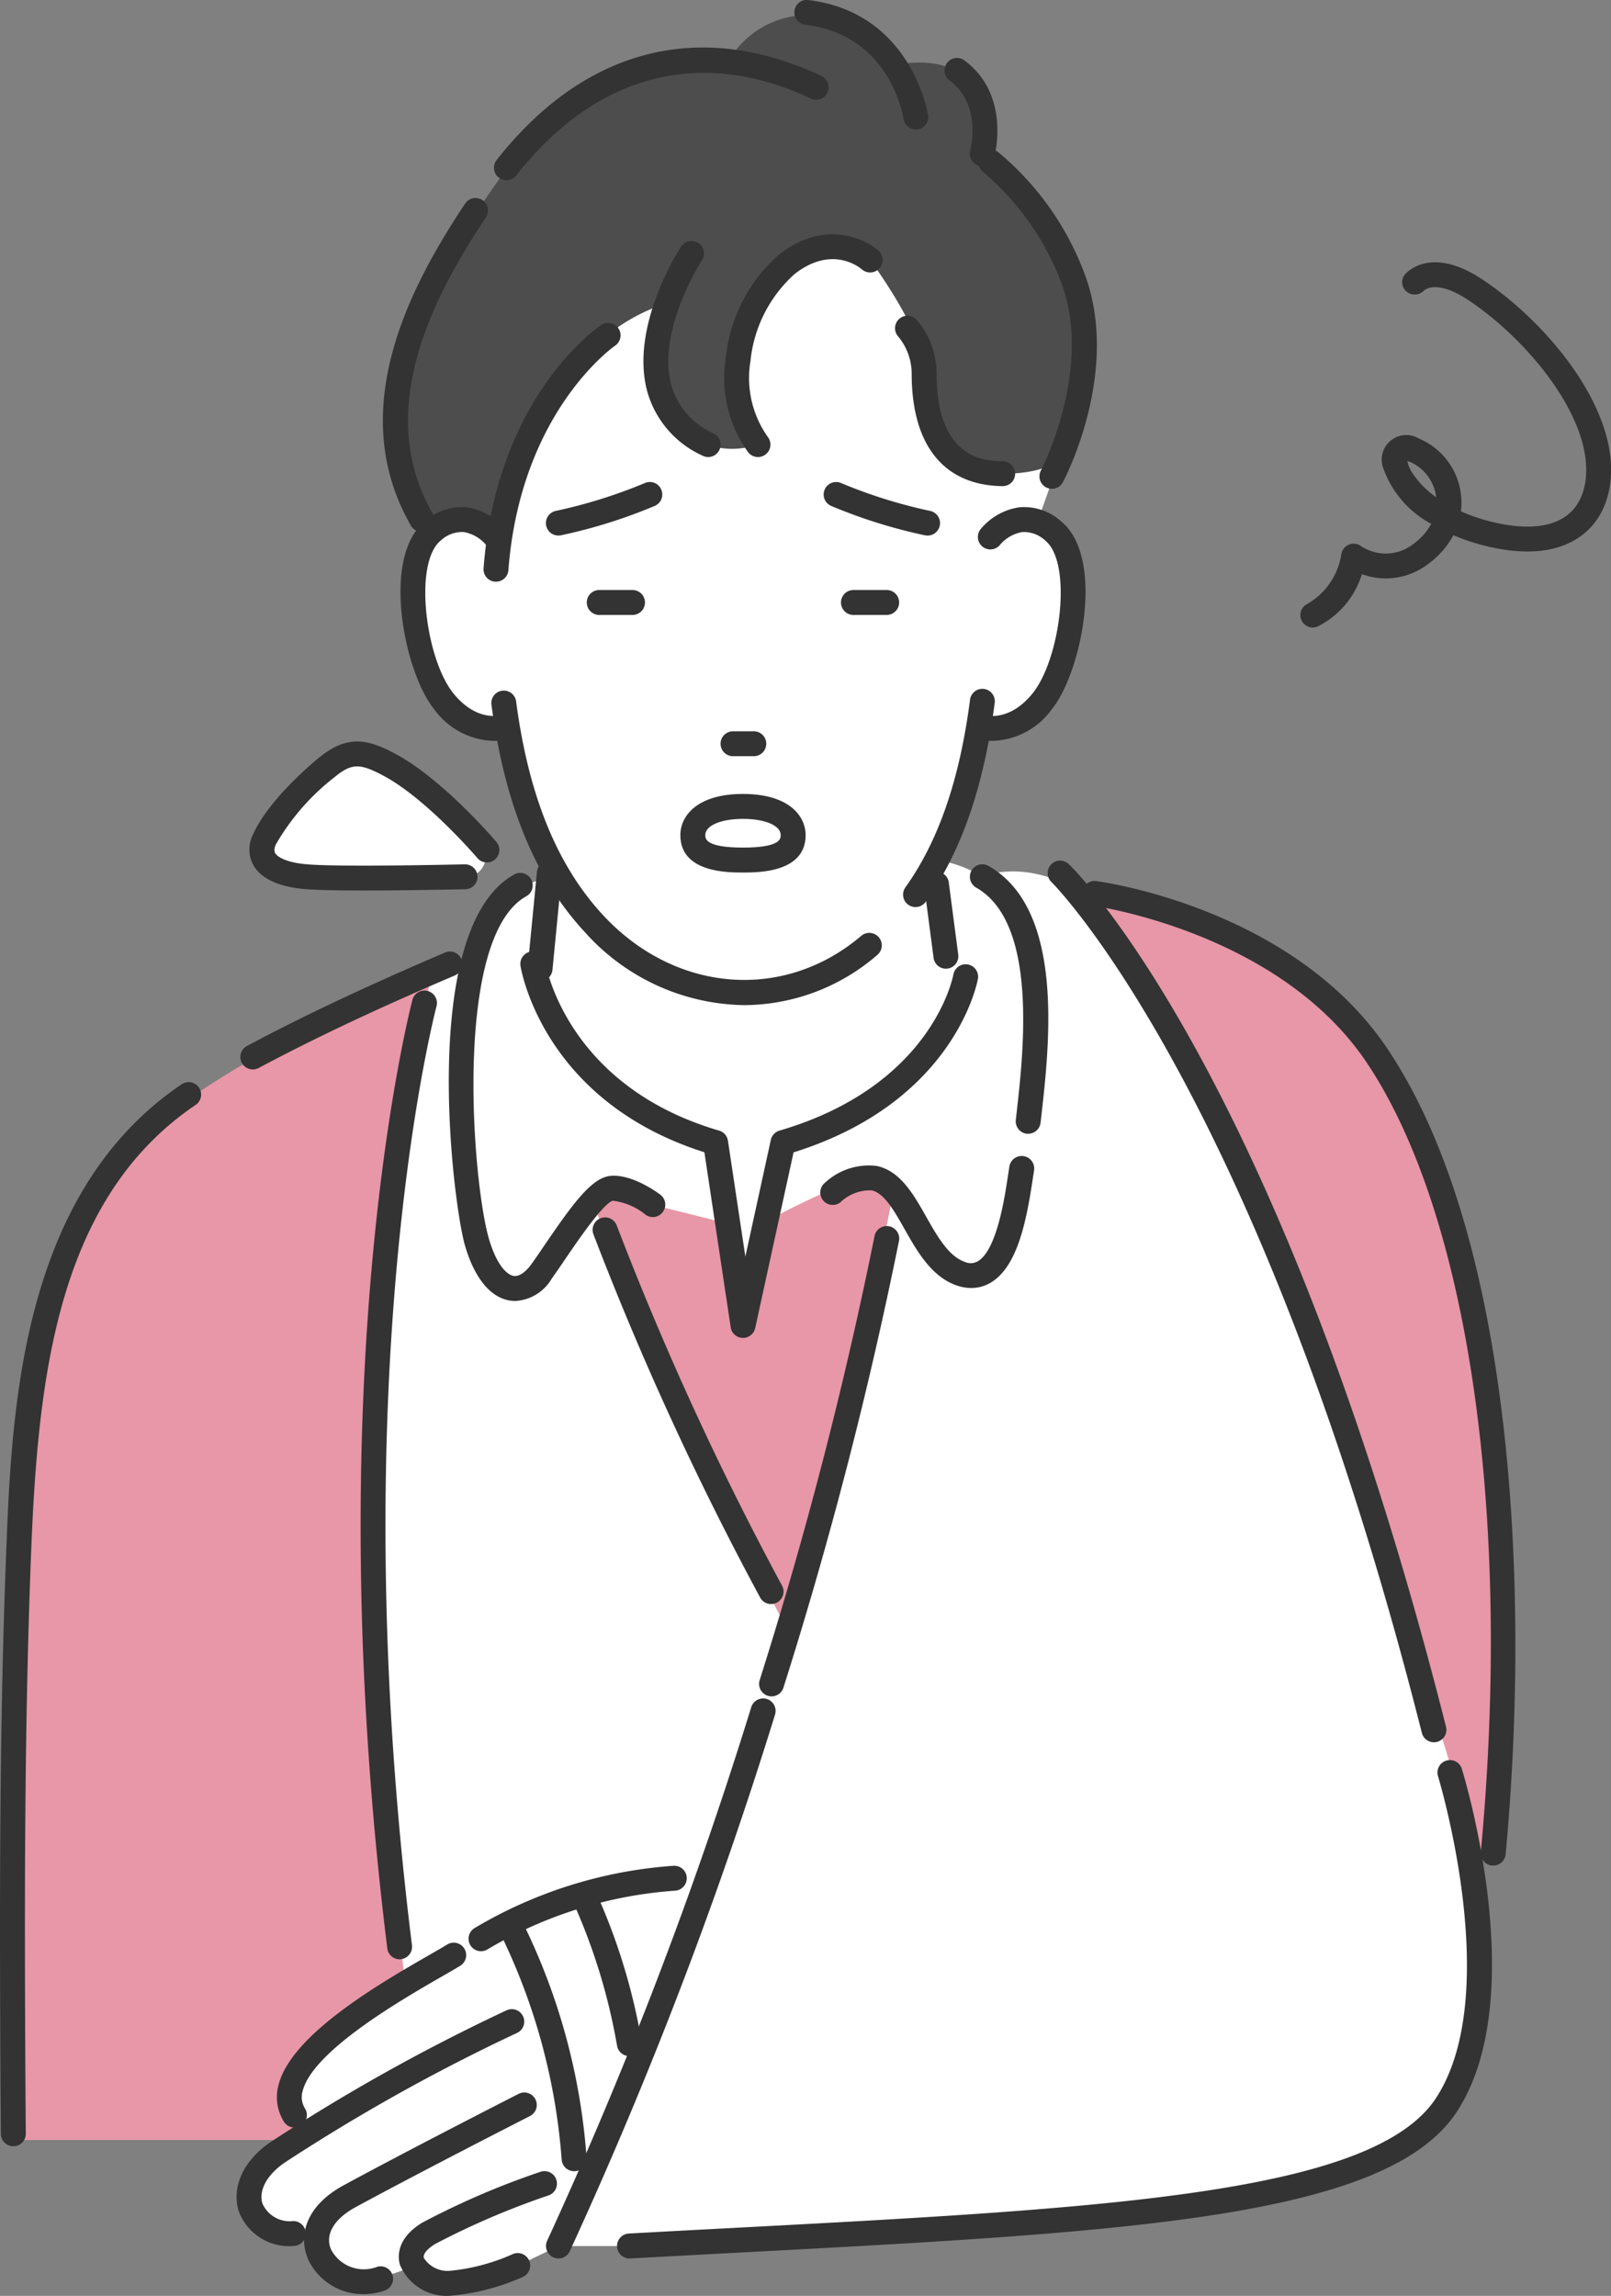 <svg xmlns="http://www.w3.org/2000/svg" width="117.607" height="167.556" viewBox="0 0 117.607 167.556">
  <rect x="0" y="0" width="117.607" height="167.556" fill="#808080" stroke="none"/>
  <g id="グループ_107" data-name="グループ 107" transform="translate(-886.235 -19.376)">
    <path id="パス_1068" data-name="パス 1068" d="M953.991,42.64s2.728-.059,3.161,5.525c0,0,.384,11.007,10.719,9.092L966.26,61.8s2.884.37,2.563,6.206-3.273,9.478-6.877,8.871a35.6,35.6,0,0,1-3.04,9.607,8.545,8.545,0,0,1,3.329,1.214s2.674-1.272,6.63.776a113.959,113.959,0,0,1,12.689,21.718c5,11.712,16.023,35.422,15.206,43.468,0,0,4.02,13.014.35,21.787s-25.274,10.707-60.639,12.185h-5.178l-2.953,1.421s-5.172,2.786-7.618,0c0,0-6.043,3.127-7.087-1.876,0,0-3.707-.455-4.935-2.729s4.118-5,4.118-5-5.481-4.529,6.811-10.679c0,0-2.074-20.2-1.941-36.09s3.378-37.612,3.378-37.612l3.975-1s.546-5.473,5.59-6.272l.012-1.309a23.881,23.881,0,0,1-3.35-9.693s-5.93.529-6.451-7.54a10.711,10.711,0,0,1,5.888-10.771s4.147-11.772,13.58-14.127A16.368,16.368,0,0,1,953.991,42.64Z" transform="translate(-4.289 -4.334)" fill="#fff"/>
    <path id="パス_1069" data-name="パス 1069" d="M926.338,94.514s.094,1.919-1.575,1.953c0,0-13.375,1.118-14.628-1.214s3.41-7.134,6.821-7.746S926.338,94.514,926.338,94.514Z" transform="translate(-4.56 -13.108)" fill="#fff"/>
    <path id="パス_1070" data-name="パス 1070" d="M929.776,58.525c.883-4.433,3.745-14.119,12.138-16.781a10.344,10.344,0,0,0-.613,6.2c.841,2.976,3.493,5.314,7.209,4.145,0,0-3.324-5-.336-9.982s6.551-4.727,8.522-3.491c0,0,2.834,3.8,3.615,6.5s-.2,9.129,6.089,9.1,5.115-3.883,5.115-3.883,4.513-10.412-6.631-19.466c0,0,1.791-7.885-6.421-6.5a8.876,8.876,0,0,0-3.447-3,6.728,6.728,0,0,0-8.691,2.771,16.09,16.09,0,0,0-15.353,6.722c-6.341,8.535-11.458,17.4-7.006,26.956l.795.584s.262-.633,2.536-.849S929.776,58.525,929.776,58.525Z" transform="translate(-6.939 -0.263)" fill="#4d4d4d"/>
    <path id="パス_1071" data-name="パス 1071" d="M944.239,127.768l5.436,1.357,1.117,7.436,1.655-7.583s5.905-3.2,7.928-3.333,1.425,1,1.425,1-4.5,23.681-7.751,32.2c0,0-9.881-19.1-14.221-31.334C939.827,127.508,940.938,125.855,944.239,127.768Z" transform="translate(-10.316 -20.453)" fill="#e797a7"/>
    <path id="パス_1072" data-name="パス 1072" d="M984.186,100.7s9.834-.668,20.068,9.559,11.588,45.519,9.842,60.016l-1.007.472s-7.689-25.432-12.526-38.984S984.186,100.7,984.186,100.7Z" transform="translate(-18.854 -15.651)" fill="#e797a7"/>
    <path id="パス_1073" data-name="パス 1073" d="M887.353,192.467h20.209l1.174-.455s-2.167-3.45,0-5.314,7.32-5.471,7.32-5.471-2.939-21.168-2.4-38.453a241.531,241.531,0,0,1,4.3-35.564s-16.424,6.568-22.6,13.391-6.94,22.964-7.64,31.381S887.353,192.467,887.353,192.467Z" transform="translate(-0.199 -16.907)" fill="#e797a7"/>
    <path id="パス_1074" data-name="パス 1074" d="M953.766,87.287H952.25a.91.91,0,0,1,0-1.819h1.516a.91.91,0,1,1,0,1.819Z" transform="translate(-12.532 -12.722)" fill="#333"/>
    <path id="パス_1075" data-name="パス 1075" d="M952.315,96.867c-1.131,0-4.572,0-4.572-2.728,0-1.388,1.2-3.007,4.572-3.007s4.573,1.619,4.573,3.007C956.888,96.867,953.446,96.867,952.315,96.867Zm0-3.916c-1.621,0-2.753.489-2.753,1.188,0,.249,0,.908,2.753.908s2.754-.66,2.754-.908C955.069,93.44,953.936,92.951,952.315,92.951Z" transform="translate(-11.84 -13.812)" fill="#333"/>
    <path id="パス_1076" data-name="パス 1076" d="M971.37,105.252a.91.91,0,0,1-.9-.791l-.682-5.2a.91.91,0,1,1,1.8-.236l.682,5.2a.91.91,0,0,1-.783,1.02A1.025,1.025,0,0,1,971.37,105.252Z" transform="translate(-16.081 -15.179)" fill="#333"/>
    <path id="パス_1077" data-name="パス 1077" d="M965.6,74.52h-2.425a.91.91,0,0,1,0-1.82H965.6a.91.91,0,1,1,0,1.82Z" transform="translate(-14.636 -10.264)" fill="#333"/>
    <path id="パス_1078" data-name="パス 1078" d="M942.62,74.52h-2.427a.91.91,0,0,1,0-1.82h2.427a.91.91,0,1,1,0,1.82Z" transform="translate(-10.211 -10.264)" fill="#333"/>
    <path id="パス_1079" data-name="パス 1079" d="M936.517,66.846a.909.909,0,0,1-.195-1.8,36.827,36.827,0,0,0,6.492-2.032.91.91,0,0,1,.748,1.659,38,38,0,0,1-6.849,2.15A.906.906,0,0,1,936.517,66.846Z" transform="translate(-9.504 -8.385)" fill="#333"/>
    <path id="パス_1080" data-name="パス 1080" d="M968.27,66.846a.913.913,0,0,1-.2-.021,38.034,38.034,0,0,1-6.85-2.15.91.91,0,0,1,.748-1.659,36.856,36.856,0,0,0,6.493,2.032.909.909,0,0,1-.195,1.8Z" transform="translate(-14.331 -8.385)" fill="#333"/>
    <path id="パス_1081" data-name="パス 1081" d="M975.559,82.266a3.663,3.663,0,0,1-1.006-.124.91.91,0,0,1,.536-1.739c.058.017,1.751.451,3.408-1.609,2.034-2.527,2.92-9.495.932-11.136a2.281,2.281,0,0,0-1.693-.631,2.752,2.752,0,0,0-1.626.937.91.91,0,0,1-1.43-1.125,4.512,4.512,0,0,1,2.847-1.62,4.045,4.045,0,0,1,3.06,1.036c3.209,2.648,1.479,11.007-.673,13.679A5.533,5.533,0,0,1,975.559,82.266Z" transform="translate(-16.876 -8.82)" fill="#333"/>
    <path id="パス_1082" data-name="パス 1082" d="M968.785,97.576a.91.91,0,0,1-.739-1.438c2.408-3.373,3.949-7.832,4.711-13.634a.91.91,0,1,1,1.8.236c-.8,6.106-2.449,10.834-5.034,14.455A.91.91,0,0,1,968.785,97.576Z" transform="translate(-15.715 -11.999)" fill="#333"/>
    <path id="パス_1083" data-name="パス 1083" d="M949.114,104.731a15.885,15.885,0,0,1-11.625-5.317c-3.642-3.92-5.879-9.374-6.837-16.674a.91.91,0,0,1,1.8-.236c.907,6.911,2.99,12.037,6.366,15.671,5.271,5.671,13.193,6.3,18.838,1.5a.91.91,0,0,1,1.179,1.387A14.925,14.925,0,0,1,949.114,104.731Z" transform="translate(-8.548 -11.999)" fill="#333"/>
    <path id="パス_1084" data-name="パス 1084" d="M934.843,105.946c-.03,0-.06,0-.089,0a.91.91,0,0,1-.818-.993l.682-7.018a.91.91,0,0,1,1.811.176l-.682,7.017A.91.91,0,0,1,934.843,105.946Z" transform="translate(-9.181 -14.963)" fill="#333"/>
    <path id="パス_1085" data-name="パス 1085" d="M929.237,82.266a5.537,5.537,0,0,1-4.356-2.333c-2.151-2.672-3.88-11.031-.671-13.679a4.038,4.038,0,0,1,3.059-1.036,4.514,4.514,0,0,1,2.847,1.62.91.91,0,0,1-1.43,1.125,2.751,2.751,0,0,0-1.626-.937,2.288,2.288,0,0,0-1.692.631c-1.989,1.642-1.1,8.61.93,11.136,1.658,2.061,3.352,1.626,3.422,1.606a.915.915,0,0,1,1.121.621.9.9,0,0,1-.6,1.122A3.66,3.66,0,0,1,929.237,82.266Z" transform="translate(-6.969 -8.82)" fill="#333"/>
    <path id="パス_1086" data-name="パス 1086" d="M954.178,56.81a.909.909,0,0,1-.715-.348,9.227,9.227,0,0,1-1.639-6.872,11.582,11.582,0,0,1,3.905-7.568c3.163-2.48,6.117-1.266,7.236-.277a.91.91,0,0,1-1.2,1.369c-.223-.19-2.225-1.768-4.915.341a9.851,9.851,0,0,0-3.221,6.353,7.439,7.439,0,0,0,1.263,5.531.91.91,0,0,1-.715,1.472Z" transform="translate(-12.608 -4.078)" fill="#333"/>
    <path id="パス_1087" data-name="パス 1087" d="M975.037,60.349h-.008c-4.3-.038-6.664-2.956-6.664-8.219a4.258,4.258,0,0,0-.966-2.681.91.91,0,0,1,1.323-1.25,6.043,6.043,0,0,1,1.462,3.931c0,6.357,3.658,6.389,4.86,6.4a.91.91,0,0,1-.008,1.819Z" transform="translate(-15.576 -5.494)" fill="#333"/>
    <path id="パス_1088" data-name="パス 1088" d="M980.043,57.653a.91.91,0,0,1-.8-1.334c.04-.076,3.937-7.6,1.4-13.944a19.677,19.677,0,0,0-5.613-7.841.91.91,0,0,1,1.088-1.458,21.129,21.129,0,0,1,6.214,8.623c2.854,7.132-1.3,15.134-1.481,15.471A.908.908,0,0,1,980.043,57.653Z" transform="translate(-17.021 -2.602)" fill="#333"/>
    <path id="パス_1089" data-name="パス 1089" d="M949.127,56.925a.9.9,0,0,1-.407-.1,7.306,7.306,0,0,1-4.043-4.705C943.4,47.363,947,41.8,947.153,41.567a.91.91,0,0,1,1.521,1c-.033.051-3.31,5.122-2.239,9.09a5.49,5.49,0,0,0,3.1,3.547.91.91,0,0,1-.408,1.723Z" transform="translate(-11.196 -4.193)" fill="#333"/>
    <path id="パス_1090" data-name="パス 1090" d="M978.169,117.153c-.034,0-.068,0-.1,0a.911.911,0,0,1-.8-1.006l.052-.465c.512-4.519,1.578-13.921-2.945-16.492a.91.91,0,0,1,.9-1.582c5.566,3.164,4.452,13,3.853,18.279l-.052.463A.91.91,0,0,1,978.169,117.153Z" transform="translate(-16.877 -15.035)" fill="#333"/>
    <path id="パス_1091" data-name="パス 1091" d="M971.412,133.488a3.277,3.277,0,0,1-1.076-.191c-1.827-.636-2.87-2.481-3.791-4.107-.768-1.356-1.493-2.637-2.406-2.828a3.136,3.136,0,0,0-2.292.883.91.91,0,0,1-1.09-1.458,4.694,4.694,0,0,1,3.755-1.206c1.717.359,2.682,2.064,3.615,3.712.8,1.413,1.628,2.874,2.807,3.285a1.047,1.047,0,0,0,.975-.05c1.378-.833,1.95-4.663,2.194-6.3l.094-.609a.91.91,0,1,1,1.8.29l-.09.588c-.456,3.054-1.107,6.411-3.052,7.587A2.754,2.754,0,0,1,971.412,133.488Z" transform="translate(-14.274 -20.111)" fill="#333"/>
    <path id="パス_1092" data-name="パス 1092" d="M931.651,129.51a2.473,2.473,0,0,1-.415-.036c-1.416-.242-2.571-1.672-3.251-4.028-.891-3.08-3.409-23.18,3.6-27.065a.91.91,0,0,1,.882,1.592c-5.359,2.968-3.948,20.783-2.738,24.968.545,1.885,1.292,2.651,1.81,2.74.556.083,1.09-.569,1.3-.859.3-.414.622-.891.961-1.389,2.086-3.059,3.451-4.926,4.818-5.053,1.59-.144,3.461,1.239,3.668,1.4a.909.909,0,0,1-1.1,1.445,4.68,4.68,0,0,0-2.4-1.031c-.691.172-2.576,2.936-3.482,4.265-.347.51-.68,1-.984,1.423A3.284,3.284,0,0,1,931.651,129.51Z" transform="translate(-7.81 -15.186)" fill="#333"/>
    <path id="パス_1093" data-name="パス 1093" d="M949.53,133.571H949.5a.909.909,0,0,1-.869-.774l-1.919-12.775c-11.687-3.7-13.359-13.188-13.425-13.6a.909.909,0,0,1,1.8-.293c.064.375,1.649,9.078,12.7,12.314a.908.908,0,0,1,.644.738l1.271,8.455,1.859-8.514a.913.913,0,0,1,.633-.68c11.055-3.237,12.641-11.088,12.7-11.42a.91.91,0,0,1,1.79.324c-.066.371-1.749,9.021-13.463,12.685l-2.8,12.819A.909.909,0,0,1,949.53,133.571Z" transform="translate(-9.054 -16.552)" fill="#333"/>
    <path id="パス_1094" data-name="パス 1094" d="M930.858,67.442l-.07,0a.91.91,0,0,1-.838-.976c.956-12.535,8.3-17.569,8.612-17.777a.91.91,0,0,1,1.011,1.512c-.108.073-6.927,4.831-7.809,16.4A.909.909,0,0,1,930.858,67.442Z" transform="translate(-8.414 -5.612)" fill="#333"/>
    <path id="パス_1095" data-name="パス 1095" d="M974.387,32.519a.911.911,0,0,1-.879-1.146c.038-.145.849-3.344-1.487-5.1a.91.91,0,1,1,1.093-1.454c3.334,2.508,2.2,6.848,2.15,7.031A.911.911,0,0,1,974.387,32.519Z" transform="translate(-16.443 -1.012)" fill="#333"/>
    <path id="パス_1096" data-name="パス 1096" d="M966.931,28.821a.911.911,0,0,1-.9-.775h0c-.037-.248-.992-6.08-7.1-6.857a.91.91,0,1,1,.229-1.8c7.5.954,8.658,8.321,8.669,8.4a.909.909,0,0,1-.768,1.031A.925.925,0,0,1,966.931,28.821Z" transform="translate(-13.841)" fill="#333"/>
    <path id="パス_1097" data-name="パス 1097" d="M923.689,61.642a.91.91,0,0,1-.789-.455c-4.862-8.433-.072-17.457,3.955-23.511a.909.909,0,1,1,1.514,1.007c-3.758,5.651-8.25,14.038-3.893,21.595a.91.91,0,0,1-.787,1.365Z" transform="translate(-6.663 -3.444)" fill="#333"/>
    <path id="パス_1098" data-name="パス 1098" d="M931.8,33.354a.909.909,0,0,1-.715-1.471c6.4-8.141,14.817-10.319,23.715-6.134a.909.909,0,1,1-.774,1.646c-8.052-3.786-15.69-1.793-21.511,5.612A.91.91,0,0,1,931.8,33.354Z" transform="translate(-8.595 -0.826)" fill="#333"/>
    <path id="パス_1099" data-name="パス 1099" d="M1014.071,170.853c-.028,0-.057,0-.086,0a.91.91,0,0,1-.82-.992c2.3-24.474-.9-46.556-8.341-57.628-6.4-9.523-19.85-11.414-19.984-11.432a.91.91,0,0,1-.782-1.022A.92.92,0,0,1,985.08,99c.585.078,14.4,2.024,21.255,12.22,9.165,13.632,10.473,39.32,8.642,58.814A.91.91,0,0,1,1014.071,170.853Z" transform="translate(-18.828 -15.324)" fill="#333"/>
    <path id="パス_1100" data-name="パス 1100" d="M1004.7,69.74a.91.91,0,0,1-.388-1.732,5.059,5.059,0,0,0,2.466-3.6.912.912,0,0,1,1.441-.612,3.273,3.273,0,0,0,3.847-.175,4.453,4.453,0,0,0,1.28-1.449,7.411,7.411,0,0,1-3.479-4,1.793,1.793,0,0,1,2.572-2.229,5.055,5.055,0,0,1,3.06,3.967,5,5,0,0,1,.016,1.348,13.1,13.1,0,0,0,2.441.811c2.623.606,4.595.3,5.7-.88,1.051-1.126,1.292-3.074.644-5.212-1.232-4.063-5.169-8.121-8.306-10.173-2.307-1.509-3.153-.686-3.187-.651a.932.932,0,0,1-1.272.062.891.891,0,0,1-.118-1.236c.073-.088,1.816-2.155,5.573.3,3.517,2.3,7.679,6.645,9.051,11.166.84,2.767.445,5.376-1.055,6.983-1.1,1.174-3.275,2.372-7.437,1.412a15.087,15.087,0,0,1-2.585-.84,6.275,6.275,0,0,1-1.8,2.067,5.071,5.071,0,0,1-4.88.777,6.342,6.342,0,0,1-3.194,3.8A.909.909,0,0,1,1004.7,69.74Zm6.9-12.151a2.355,2.355,0,0,0,.334.814,6.457,6.457,0,0,0,1.772,1.823l-.007-.049a3.231,3.231,0,0,0-1.894-2.524A1.586,1.586,0,0,0,1011.6,57.59Z" transform="translate(-22.627 -4.564)" fill="#333"/>
    <path id="パス_1101" data-name="パス 1101" d="M936.505,213.746a.91.91,0,0,1-.825-1.293,317.781,317.781,0,0,0,14.905-38.961.91.91,0,0,1,1.736.545,319.877,319.877,0,0,1-14.99,39.181A.909.909,0,0,1,936.505,213.746Z" transform="translate(-9.501 -29.543)" fill="#333"/>
    <path id="パス_1102" data-name="パス 1102" d="M955.769,164.509a.888.888,0,0,1-.269-.04.911.911,0,0,1-.6-1.138,311.623,311.623,0,0,0,8.387-32.41.909.909,0,1,1,1.785.348,313.564,313.564,0,0,1-8.434,32.6A.908.908,0,0,1,955.769,164.509Z" transform="translate(-13.209 -21.329)" fill="#333"/>
    <path id="パス_1103" data-name="パス 1103" d="M917.128,97.264c-1.752,0-3.37-.025-4.269-.1-1.892-.156-3.193-.746-3.761-1.706a2.4,2.4,0,0,1-.043-2.3c1.1-2.448,4.142-5.041,4.743-5.535,2.081-1.716,3.528-1.461,5.628-.341,3.464,1.848,7.229,6.251,7.387,6.438a.909.909,0,1,1-1.386,1.178c-.037-.043-3.7-4.327-6.857-6.01-1.758-.938-2.333-.917-3.615.139a16.834,16.834,0,0,0-4.239,4.874c-.183.41-.083.58-.05.636.188.317.9.7,2.344.818,2.526.212,11.424,0,11.514,0a.91.91,0,0,1,.044,1.819C924.323,97.173,920.479,97.264,917.128,97.264Z" transform="translate(-4.341 -12.898)" fill="#333"/>
    <path id="パス_1104" data-name="パス 1104" d="M1009.142,161.5a.909.909,0,0,1-.88-.687c-11.883-46.934-26.9-61.963-27.053-62.108a.91.91,0,0,1,1.266-1.307c.628.607,15.515,15.432,27.55,62.969a.91.91,0,0,1-.658,1.105A.933.933,0,0,1,1009.142,161.5Z" transform="translate(-18.228 -14.969)" fill="#333"/>
    <path id="パス_1105" data-name="パス 1105" d="M942.917,214.819a.91.91,0,0,1-.049-1.818q3.922-.217,7.637-.41c27.111-1.433,46.7-2.469,51.294-9.472,4.979-7.591.195-23.352.146-23.511a.91.91,0,0,1,1.739-.536c.21.679,5.08,16.746-.364,25.045-5.1,7.772-24.044,8.774-52.719,10.291q-3.712.2-7.634.409A.352.352,0,0,1,942.917,214.819Z" transform="translate(-10.736 -30.616)" fill="#333"/>
    <path id="パス_1106" data-name="パス 1106" d="M925.985,224.7a3.693,3.693,0,0,1-3.615-2.263c-.151-.53-.295-1.887,1.606-3.06a57.54,57.54,0,0,1,8.653-3.726.91.91,0,0,1,.591,1.722,57.165,57.165,0,0,0-8.29,3.552c-.219.136-.925.609-.811,1.014a2.055,2.055,0,0,0,1.866.941h0a14.639,14.639,0,0,0,4.631-1.227.91.91,0,0,1,.747,1.659,16.216,16.216,0,0,1-5.376,1.387Z" transform="translate(-6.94 -37.772)" fill="#333"/>
    <path id="パス_1107" data-name="パス 1107" d="M918.062,223.209a4.416,4.416,0,0,1-4.033-2.523c-.686-1.57-.364-3.82,2.6-5.429,4.872-2.646,12.679-6.624,12.757-6.663a.909.909,0,1,1,.825,1.62c-.078.04-7.864,4.008-12.714,6.642-1.6.867-2.27,2.026-1.8,3.1a2.7,2.7,0,0,0,3.349,1.265.91.91,0,0,1,.584,1.723A4.87,4.87,0,0,1,918.062,223.209Z" transform="translate(-5.292 -36.403)" fill="#333"/>
    <path id="パス_1108" data-name="パス 1108" d="M911.771,218.246a3.919,3.919,0,0,1-3.995-2.553c-.427-1.358-.046-3.389,2.306-5.018a139.257,139.257,0,0,1,17.25-9.63.909.909,0,1,1,.764,1.651,137.413,137.413,0,0,0-16.978,9.475c-1.289.892-1.9,2.033-1.607,2.977a2.183,2.183,0,0,0,2.26,1.279h.023a.91.91,0,0,1,0,1.819Z" transform="translate(-4.117 -34.953)" fill="#333"/>
    <path id="パス_1109" data-name="パス 1109" d="M912.554,208.448a.91.91,0,0,1-.776-.434,3.369,3.369,0,0,1-.387-2.688c.939-3.692,7.487-7.452,11-9.472.541-.311.989-.568,1.3-.761a.91.91,0,1,1,.957,1.548c-.325.2-.79.468-1.352.791-2.812,1.615-9.4,5.4-10.147,8.343a1.573,1.573,0,0,0,.174,1.287.911.911,0,0,1-.774,1.386Z" transform="translate(-4.819 -33.797)" fill="#333"/>
    <path id="パス_1110" data-name="パス 1110" d="M929.512,194.239a.91.91,0,0,1-.458-1.7,32.87,32.87,0,0,1,14.524-4.536.91.91,0,0,1,.114,1.816,31.061,31.061,0,0,0-13.724,4.292A.911.911,0,0,1,929.512,194.239Z" transform="translate(-8.155 -32.459)" fill="#333"/>
    <path id="パス_1111" data-name="パス 1111" d="M936.834,211.17a.909.909,0,0,1-.906-.837,45.092,45.092,0,0,0-4.44-16.43.91.91,0,1,1,1.6-.874,46.212,46.212,0,0,1,4.657,17.158.909.909,0,0,1-.834.98C936.883,211.169,936.858,211.17,936.834,211.17Z" transform="translate(-8.689 -33.335)" fill="#333"/>
    <path id="パス_1112" data-name="パス 1112" d="M942.172,202.3a.909.909,0,0,1-.9-.76,43.691,43.691,0,0,0-3.053-10.128.91.91,0,0,1,1.646-.776,44.687,44.687,0,0,1,3.2,10.6.91.91,0,0,1-.747,1.047A.885.885,0,0,1,942.172,202.3Z" transform="translate(-9.99 -32.866)" fill="#333"/>
    <path id="パス_1113" data-name="パス 1113" d="M887.209,194.842a.91.91,0,0,1-.91-.9q-.03-3.072-.041-6.144c-.049-11.472-.058-23.707.42-36.085.405-10.508,1.018-26.388,12.807-34.37a.91.91,0,1,1,1.02,1.507c-10.175,6.89-11.512,20.047-12.009,32.934-.476,12.342-.468,24.556-.418,36.008q.013,3.066.041,6.132a.909.909,0,0,1-.9.918Z" transform="translate(0 -18.828)" fill="#333"/>
    <path id="パス_1114" data-name="パス 1114" d="M908.874,113.978a.91.91,0,0,1-.429-1.713c4.2-2.237,8.8-4.4,14.468-6.823a.91.91,0,0,1,.714,1.674c-5.622,2.4-10.174,4.543-14.327,6.755A.911.911,0,0,1,908.874,113.978Z" transform="translate(-4.182 -16.552)" fill="#333"/>
    <path id="パス_1115" data-name="パス 1115" d="M921.683,179.595a.91.91,0,0,1-.9-.8c-5.249-42.329,1.773-68.995,1.845-69.259a.91.91,0,0,1,1.756.474c-.071.262-7,26.616-1.8,68.561a.909.909,0,0,1-.791,1.014A.769.769,0,0,1,921.683,179.595Z" transform="translate(-6.275 -17.225)" fill="#333"/>
    <path id="パス_1116" data-name="パス 1116" d="M952.846,157.629a.908.908,0,0,1-.8-.47,226.907,226.907,0,0,1-12.168-26.5.91.91,0,1,1,1.705-.635,225.03,225.03,0,0,0,12.054,26.252.909.909,0,0,1-.356,1.235A.9.9,0,0,1,952.846,157.629Z" transform="translate(-10.315 -21.185)" fill="#333"/>
  </g>
</svg>

